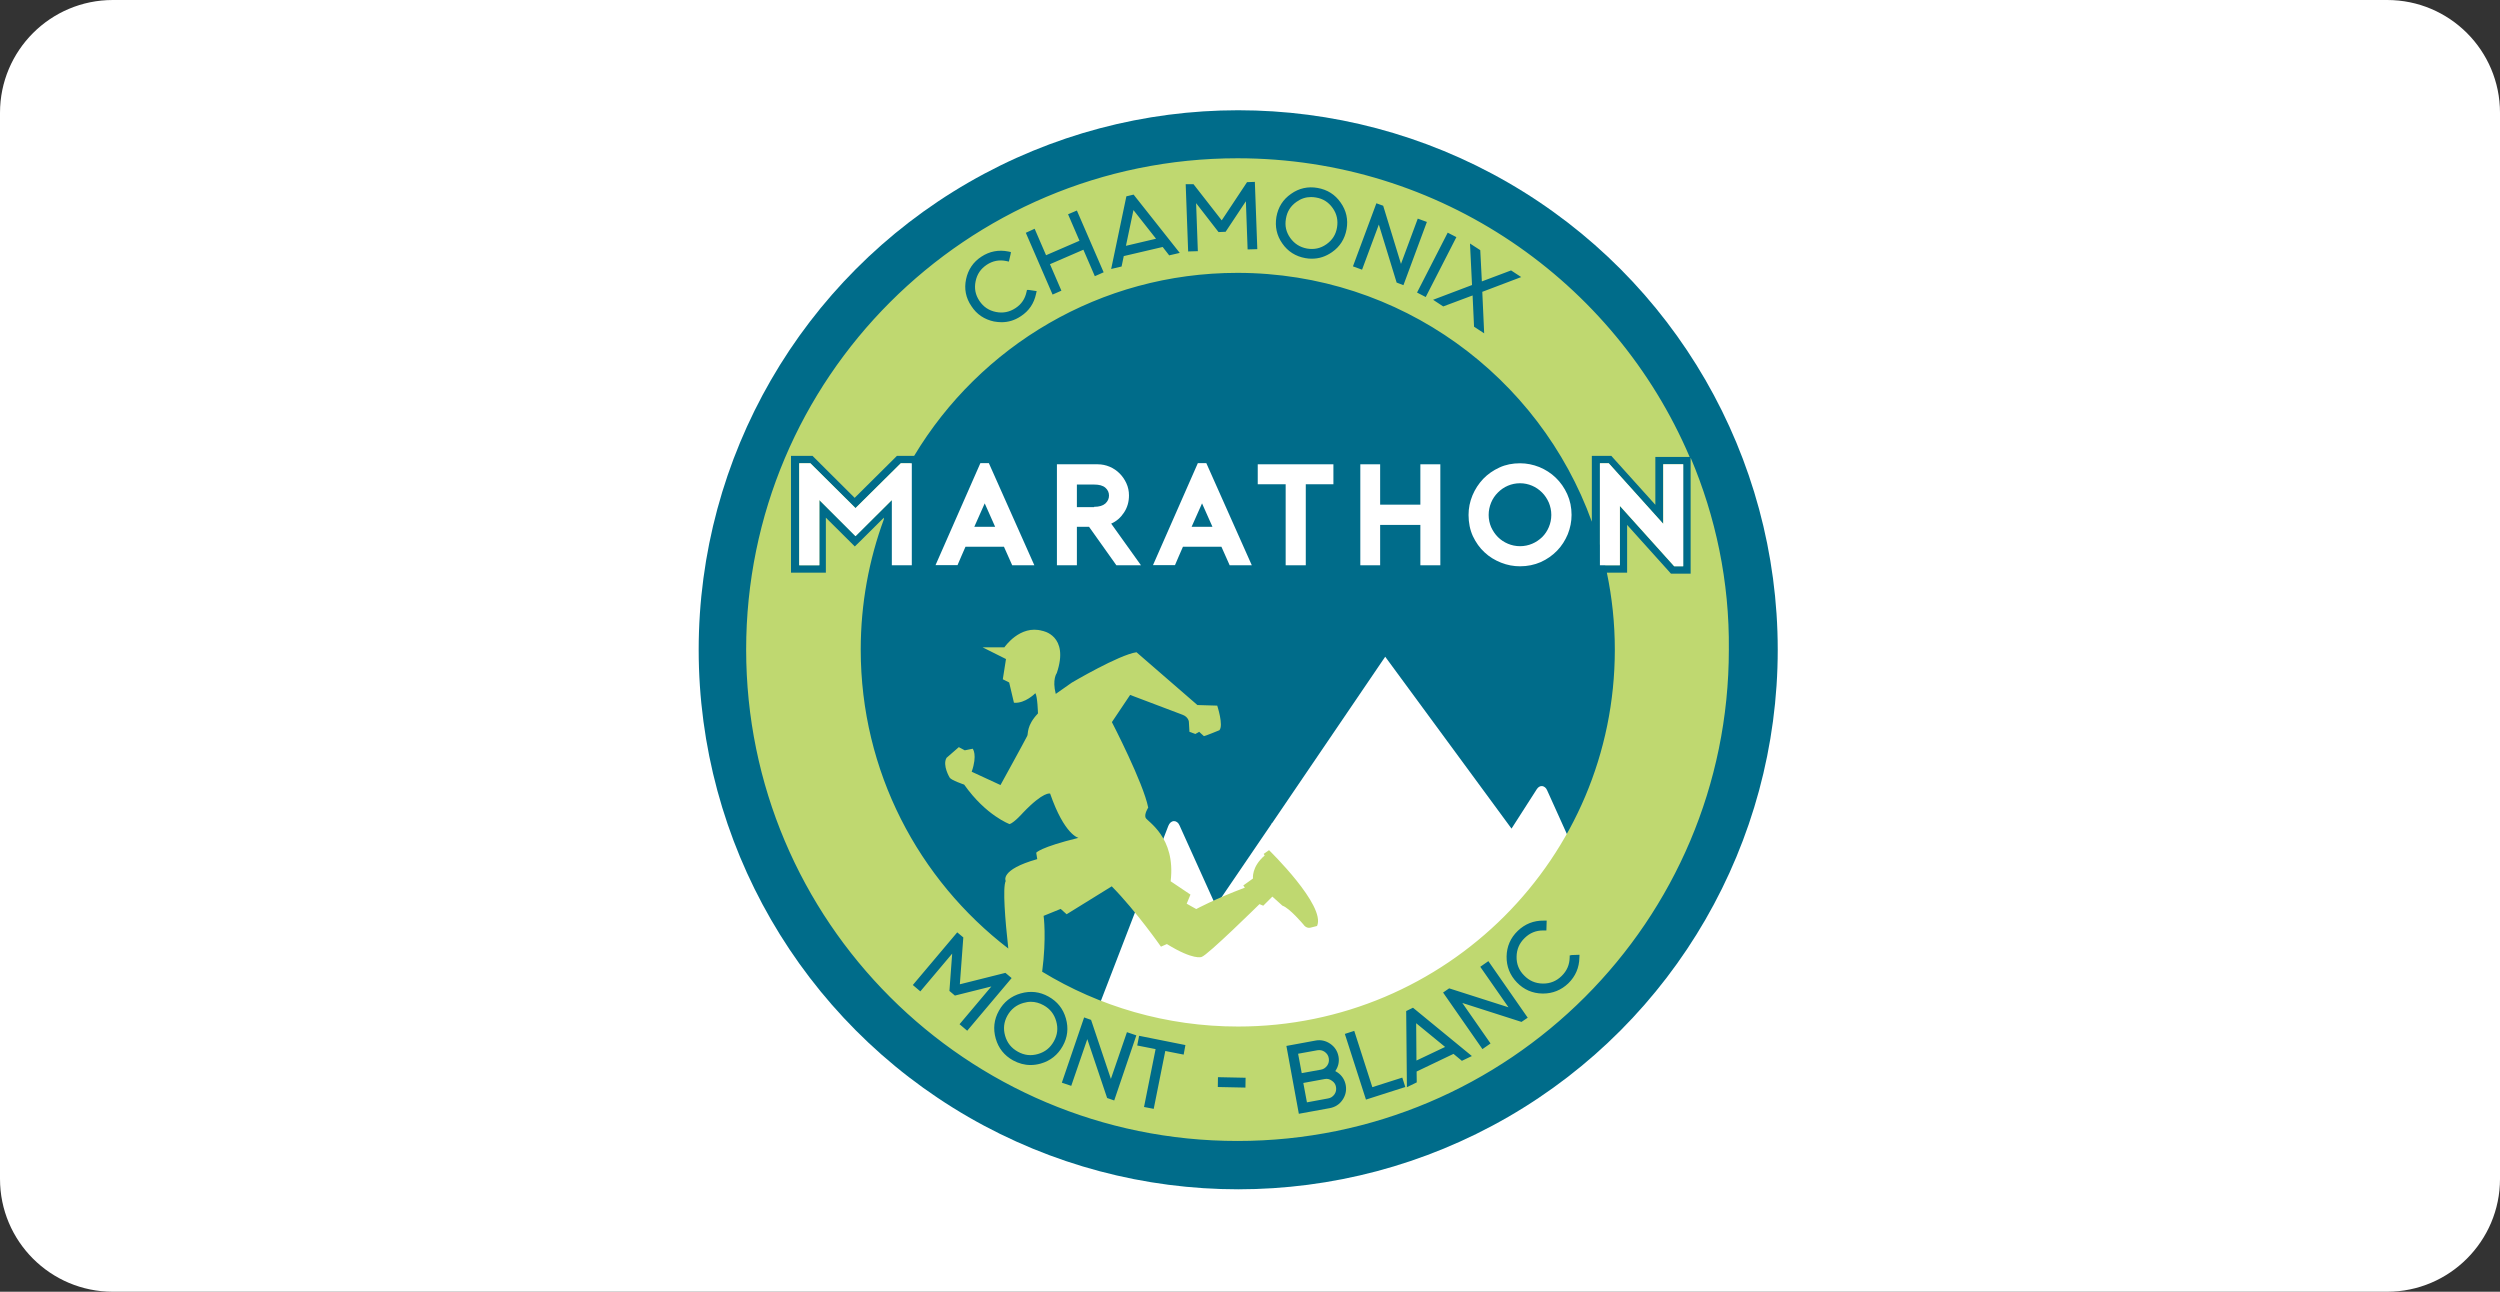 <?xml version="1.0" encoding="utf-8"?>
<!-- Generator: Adobe Illustrator 26.2.1, SVG Export Plug-In . SVG Version: 6.00 Build 0)  -->
<svg version="1.1" id="Calque_1" xmlns="http://www.w3.org/2000/svg" xmlns:xlink="http://www.w3.org/1999/xlink" x="0px" y="0px"
	 viewBox="0 0 172.79 89.28" style="enable-background:new 0 0 172.79 89.28;" xml:space="preserve">
<rect x="0" y="0" width="172.79" height="89.28" fill="#333333" stroke="none"/>
<style type="text/css">
	.st0{fill:#FFFFFF;}
	.st1{fill:#006C8A;}
	.st2{fill:#BFD870;}
</style>
<path class="st0" d="M164.99,89.28H7.8c-4.31,0-7.8-3.49-7.8-7.8V7.8C0,3.49,3.49,0,7.8,0h157.19c4.31,0,7.8,3.49,7.8,7.8v73.68
	C172.79,85.78,169.29,89.28,164.99,89.28z"/>
<g>
	<circle class="st1" cx="85.58" cy="44.91" r="37.29"/>
	<g>
		<path class="st0" d="M87.93,56.88l-0.02,0l-0.06,0.11l-3.82,5.61l-2.51-5.56c-0.08-0.19-0.23-0.29-0.39-0.29
			c-0.16,0.01-0.3,0.13-0.38,0.33l-4.75,12.33c2.96,1.16,6.19,1.79,9.57,1.79c9.79,0,18.32-5.35,22.85-13.28l-1.49-3.3
			c-0.07-0.17-0.2-0.27-0.34-0.29c-0.14-0.01-0.27,0.06-0.37,0.21l-1.75,2.73l-8.73-11.88L87.93,56.88z"/>
		<path class="st2" d="M114.96,36.21l-3.77-4.19h-0.61v5.61c0.14,0.47,0.26,0.95,0.37,1.44h1v-4.11l3.76,4.18h0.62v-7.05h-1.38
			V36.21z M72.13,69.48c-0.29-0.16-0.58-0.24-0.88-0.24c-0.17,0-0.34,0.03-0.52,0.08c-0.49,0.14-0.85,0.43-1.1,0.87
			c-0.25,0.45-0.3,0.91-0.16,1.4c0.14,0.49,0.43,0.85,0.88,1.1c0.45,0.25,0.9,0.3,1.39,0.16c0.49-0.14,0.85-0.43,1.1-0.88
			c0.25-0.45,0.3-0.9,0.16-1.39C72.86,70.09,72.58,69.73,72.13,69.48z M62.95,32.02h-0.69l-3.13,3.1l-3.12-3.1h-0.77v7.05h1.39
			v-4.51l2.5,2.49l2.51-2.49v0.07C62.03,33.73,62.47,32.86,62.95,32.02z M78.34,14.52l-0.52,2.47l2.08-0.49L78.34,14.52z
			 M99.88,72.36l-2-1.64l0.02,2.58L99.88,72.36z M90.34,17.18c0.49,0.08,0.93-0.01,1.34-0.3c0.41-0.29,0.65-0.67,0.73-1.16
			c0.08-0.49-0.01-0.93-0.3-1.34c-0.29-0.41-0.67-0.65-1.16-0.73c-0.12-0.02-0.23-0.03-0.34-0.03c-0.36,0-0.69,0.11-1,0.33
			c-0.41,0.29-0.65,0.67-0.73,1.16c-0.09,0.5,0.01,0.93,0.3,1.34C89.47,16.85,89.85,17.09,90.34,17.18z M91.55,74.58l-1.47,0.27
			l0.25,1.34l1.46-0.27c0.19-0.03,0.33-0.13,0.44-0.28c0.11-0.16,0.14-0.32,0.11-0.51c-0.03-0.19-0.13-0.33-0.28-0.43
			C91.9,74.58,91.73,74.54,91.55,74.58z M116.85,31.63v0.46v7.05v0.51h-0.51h-0.62h-0.23l-0.15-0.17l-2.88-3.2v2.79v0.51h-0.51
			h-0.89c0.36,1.72,0.55,3.5,0.55,5.33c0,14.38-11.66,26.04-26.04,26.04c-4.96,0-9.6-1.39-13.54-3.79c0.31-2.37,0.1-3.86,0.1-3.86
			l1.18-0.48l0.41,0.37l3.12-1.93c1.7,1.73,3.4,4.17,3.4,4.17l0.41-0.18c1.85,1.14,2.4,0.89,2.4,0.89c0.41-0.11,4-3.65,4-3.65
			l0.26,0.11l0.63-0.63l0.7,0.63c0.48,0.15,1.44,1.29,1.44,1.29c0.22,0.33,0.52,0.22,0.52,0.22L91.03,64
			c0.63-1.4-3.32-5.24-3.32-5.24l-0.37,0.26l0.07,0.11c-0.92,0.78-0.81,1.59-0.81,1.59l-0.67,0.48l0.11,0.15
			c-2.07,0.78-3.36,1.48-3.36,1.48l-0.66-0.37l0.26-0.63l-1.37-0.92c0.37-3.06-1.62-4.13-1.73-4.39c-0.11-0.26,0.18-0.7,0.18-0.7
			c-0.33-1.7-2.51-5.91-2.51-5.91l1.26-1.88l3.62,1.37c0.41,0.15,0.44,0.48,0.44,0.48l0.04,0.7l0.41,0.15l0.26-0.15l0.33,0.3
			c0.07,0,1.07-0.41,1.07-0.41c0.3-0.33-0.15-1.7-0.15-1.7l-1.37-0.04l-4.21-3.65c-1.22,0.18-4.47,2.1-4.47,2.1l-1.11,0.78
			c-0.26-1,0.07-1.44,0.07-1.44c0.89-2.62-1-2.92-1-2.92c-1.55-0.44-2.62,1.14-2.62,1.14h-1.51l1.62,0.81l-0.22,1.4l0.44,0.22
			l0.33,1.4c0.78,0.07,1.48-0.66,1.48-0.66c0.15,0.22,0.18,1.4,0.18,1.4c-0.81,0.85-0.66,1.4-0.74,1.55
			c-0.16,0.33-1.85,3.4-1.85,3.4l-1.99-0.92c0.41-1.18,0.07-1.59,0.07-1.59l-0.55,0.11l-0.41-0.22l-0.85,0.74
			c-0.3,0.52,0.22,1.37,0.22,1.37c0.11,0.18,1,0.48,1,0.48c1.51,2.14,3.14,2.73,3.14,2.73c0.33-0.11,0.92-0.78,0.92-0.78
			c1.44-1.51,1.88-1.33,1.88-1.33c1,2.88,1.96,3.06,1.96,3.06c-2.69,0.66-2.92,1.03-2.92,1.03l0.07,0.44
			c-2.62,0.74-2.18,1.51-2.18,1.51c-0.22,0.45-0.04,2.68,0.18,4.67c-6.2-4.76-10.2-12.24-10.2-20.66c0-3.17,0.57-6.21,1.6-9.01
			v-0.11l-1.65,1.64l-0.36,0.35l-0.36-0.36l-1.64-1.63v3.29v0.51h-0.51h-1.39h-0.51v-0.51v-7.05v-0.51h0.51h0.77h0.21l0.15,0.15
			l2.76,2.75l2.77-2.75l0.15-0.15h0.21h0.76h0.22c4.55-7.58,12.85-12.65,22.34-12.65c11.28,0,20.88,7.17,24.5,17.2v-4.04v-0.51h0.51
			h0.61h0.23l0.15,0.17l2.89,3.21v-2.8v-0.51h0.51h1.38h0.48c-5.18-12.13-17.22-20.64-31.25-20.64c-18.76,0-33.96,15.21-33.96,33.96
			c0,18.76,15.21,33.96,33.96,33.96c18.76,0,33.96-15.21,33.96-33.96C119.54,40.2,118.58,35.71,116.85,31.63z M102.31,17.29
			l0.11,2.16l2.02-0.76l0.7,0.46l-2.69,1.02l0.13,2.87l-0.7-0.46l-0.1-2.16l-2.03,0.76l-0.7-0.46l2.69-1.02l-0.14-2.87L102.31,17.29
			z M100.66,16.39l-2.12,4.14l-0.6-0.31l2.12-4.14L100.66,16.39z M95.13,14.05l0.47,0.17l1.23,4.02l1.16-3.13l0.63,0.23L97,19.71
			l-0.47-0.18l-1.23-4.01l-1.16,3.12l-0.63-0.23L95.13,14.05z M88.22,14.99c0.12-0.67,0.45-1.2,1.01-1.59
			c0.55-0.39,1.17-0.53,1.84-0.41c0.67,0.12,1.2,0.45,1.59,1.01c0.39,0.55,0.53,1.17,0.41,1.84c-0.12,0.67-0.46,1.21-1.01,1.59
			c-0.43,0.3-0.89,0.45-1.39,0.45c-0.15,0-0.29-0.01-0.45-0.04c-0.67-0.12-1.21-0.46-1.59-1.01C88.24,16.28,88.11,15.66,88.22,14.99
			z M82.49,12.73l1.95,2.5l1.75-2.64l0.54-0.02l0.17,4.65l-0.67,0.02l-0.12-3.33l-1.4,2.11l-0.49,0.02l-1.55-2l0.12,3.32l-0.67,0.02
			l-0.17-4.65L82.49,12.73z M77.85,13.57l0.5-0.12l3.19,4.03l-0.73,0.17l-0.45-0.58l-2.69,0.63l-0.15,0.72l-0.72,0.17L77.85,13.57z
			 M71.51,15.81l0.79,1.83l2.31-1l-0.79-1.83l0.61-0.26l1.85,4.27l-0.61,0.27l-0.79-1.83l-2.31,1l0.79,1.83l-0.61,0.27l-1.85-4.27
			L71.51,15.81z M66.77,19.3c0.14-0.66,0.49-1.19,1.06-1.56c0.56-0.37,1.19-0.49,1.85-0.36l0.19,0.04l-0.02,0.14l-0.12,0.52
			l-0.19-0.04c-0.49-0.1-0.93-0.01-1.34,0.26c-0.42,0.28-0.67,0.65-0.77,1.14c-0.1,0.49-0.02,0.93,0.26,1.35
			c0.28,0.42,0.65,0.67,1.14,0.77c0.48,0.1,0.94,0.01,1.35-0.26c0.42-0.27,0.67-0.65,0.77-1.13l0.03-0.13l0.13,0l0.54,0.08
			l-0.04,0.18c-0.14,0.67-0.49,1.19-1.06,1.56c-0.42,0.28-0.86,0.41-1.33,0.41c-0.17,0-0.34-0.02-0.52-0.05
			c-0.66-0.14-1.19-0.49-1.56-1.06C66.75,20.59,66.63,19.96,66.77,19.3z M66.32,70.79l2.2-2.61L66,68.81l-0.38-0.32l0.19-2.58
			l-2.2,2.61l-0.52-0.44l3.07-3.64l0.42,0.35l-0.24,3.24l3.15-0.79l0.43,0.36l-3.07,3.64L66.32,70.79z M71.93,73.51
			c-0.24,0.07-0.48,0.1-0.71,0.1c-0.41,0-0.81-0.11-1.2-0.32c-0.61-0.34-1.01-0.84-1.2-1.51c-0.19-0.67-0.12-1.31,0.22-1.92
			c0.33-0.6,0.84-1.01,1.51-1.2c0.67-0.19,1.31-0.12,1.92,0.22c0.61,0.34,1.01,0.84,1.2,1.51c0.19,0.67,0.12,1.31-0.22,1.91
			C73.11,72.91,72.6,73.32,71.93,73.51z M77.01,76.06l-0.49-0.17l-1.37-4.07l-1.11,3.23l-0.65-0.22l1.54-4.51l0.48,0.17l1.37,4.08
			l1.11-3.23l0.65,0.22L77.01,76.06z M81.81,72.89l-1.27-0.25l-0.8,4l-0.67-0.13l0.8-4l-1.27-0.25l0.13-0.67l3.2,0.64L81.81,72.89z
			 M86.08,75.17l-1.91-0.04l0.01-0.68l1.91,0.04L86.08,75.17z M92.79,76.02c-0.21,0.31-0.51,0.5-0.88,0.57l-2.14,0.39l-0.86-4.69
			l2.01-0.37c0.37-0.07,0.71,0.01,1.02,0.22c0.31,0.21,0.5,0.51,0.57,0.87c0.07,0.37-0.01,0.71-0.22,1.02
			c0.05,0.03,0.1,0.06,0.15,0.09c0.31,0.21,0.5,0.51,0.57,0.87C93.08,75.37,93,75.71,92.79,76.02z M94.41,76l-1.46-4.54l0.65-0.21
			l1.25,3.89l2.07-0.66l0.21,0.65L94.41,76z M101.04,73.32l-0.58-0.48l-2.55,1.22l0.01,0.75l-0.68,0.33l-0.05-5.26l0.47-0.23
			l4.07,3.34L101.04,73.32z M105.16,70.63l-4.09-1.31l1.95,2.8l-0.56,0.39l-2.72-3.91l0.42-0.29l4.1,1.31l-1.95-2.8l0.56-0.39
			l2.72,3.91L105.16,70.63z M109.16,66.19c-0.01,0.69-0.27,1.29-0.76,1.77c-0.49,0.47-1.08,0.71-1.75,0.71c-0.01,0-0.03,0-0.04,0
			c-0.69-0.01-1.29-0.27-1.77-0.77c-0.48-0.5-0.72-1.1-0.71-1.79c0.01-0.69,0.27-1.29,0.77-1.77c0.5-0.48,1.1-0.72,1.79-0.71l0.21,0
			l-0.02,0.68l-0.2,0c-0.01,0-0.02,0-0.03,0c-0.5,0-0.91,0.17-1.27,0.52c-0.37,0.36-0.55,0.78-0.56,1.29
			c-0.01,0.51,0.16,0.94,0.52,1.3c0.36,0.37,0.78,0.55,1.29,0.56c0.01,0,0.02,0,0.03,0c0.49,0,0.91-0.17,1.27-0.52
			c0.37-0.36,0.55-0.78,0.56-1.29l0-0.13l0.13-0.03l0.55-0.02L109.16,66.19z M91.73,73.65c0.11-0.16,0.14-0.32,0.11-0.51
			c-0.03-0.19-0.13-0.33-0.28-0.44c-0.16-0.11-0.32-0.14-0.51-0.11l-1.33,0.24l0.25,1.34l1.33-0.24
			C91.48,73.9,91.62,73.8,91.73,73.65z"/>
		<path class="st0" d="M68.35,32.02l3.14,7.05h-1.53l-0.57-1.28h-2.66c-0.09,0.2-0.18,0.41-0.28,0.64c-0.1,0.23-0.19,0.44-0.27,0.63
			h-1.52l3.1-7.05H68.35z M68.78,36.41l-0.72-1.62l-0.72,1.62H68.78z"/>
		<path class="st0" d="M78.86,39.07h-1.7l-1.89-2.66h-0.84v2.66h-1.38v-6.98h2.82c0.29,0,0.57,0.06,0.83,0.17
			c0.26,0.11,0.49,0.27,0.68,0.46c0.2,0.2,0.35,0.42,0.47,0.68c0.12,0.26,0.18,0.54,0.18,0.84c0,0.44-0.11,0.83-0.34,1.18
			c-0.23,0.35-0.52,0.61-0.89,0.77L78.86,39.07z M75.62,35.03c0.35,0,0.61-0.08,0.78-0.23c0.17-0.16,0.25-0.34,0.25-0.55
			c0-0.21-0.08-0.39-0.25-0.54c-0.17-0.15-0.43-0.22-0.78-0.22h-1.19v1.56H75.62z"/>
		<path class="st0" d="M83.38,32.02l3.14,7.05h-1.53l-0.57-1.28h-2.66c-0.09,0.2-0.18,0.41-0.28,0.64c-0.1,0.23-0.19,0.44-0.27,0.63
			h-1.52l3.1-7.05H83.38z M83.8,36.41l-0.72-1.62l-0.72,1.62H83.8z"/>
		<polygon class="st0" points="92.16,33.47 90.25,33.47 90.25,39.07 88.86,39.07 88.86,33.47 86.93,33.47 86.93,32.09 92.16,32.09 
					"/>
		<polygon class="st0" points="99.55,32.09 99.55,39.07 98.17,39.07 98.17,36.28 95.39,36.28 95.39,39.07 94.02,39.07 94.02,32.09 
			95.39,32.09 95.39,34.88 98.17,34.88 98.17,32.09 		"/>
		<path class="st0" d="M105.06,39.14c-0.45,0-0.88-0.08-1.31-0.25c-0.43-0.17-0.81-0.4-1.14-0.71c-0.34-0.31-0.6-0.68-0.81-1.12
			c-0.2-0.44-0.3-0.93-0.3-1.47c0-0.47,0.09-0.91,0.27-1.35c0.18-0.43,0.43-0.81,0.74-1.14c0.32-0.33,0.69-0.59,1.13-0.79
			c0.43-0.2,0.91-0.29,1.42-0.29c0.46,0,0.9,0.09,1.33,0.26c0.43,0.18,0.81,0.42,1.14,0.74c0.33,0.32,0.59,0.69,0.79,1.13
			c0.2,0.44,0.3,0.92,0.3,1.44c0,0.46-0.09,0.9-0.26,1.33c-0.18,0.43-0.42,0.81-0.74,1.14c-0.32,0.33-0.69,0.59-1.13,0.79
			C106.05,39.04,105.58,39.14,105.06,39.14 M105.06,33.4c-0.3,0-0.58,0.06-0.84,0.17c-0.26,0.11-0.49,0.27-0.69,0.47
			c-0.2,0.2-0.36,0.43-0.47,0.7c-0.11,0.27-0.17,0.55-0.17,0.85c0,0.3,0.06,0.58,0.17,0.84c0.12,0.26,0.27,0.49,0.47,0.69
			c0.2,0.2,0.43,0.35,0.69,0.46c0.26,0.11,0.54,0.17,0.84,0.17c0.3,0,0.58-0.06,0.84-0.17c0.26-0.11,0.49-0.27,0.69-0.46
			c0.2-0.2,0.35-0.43,0.46-0.69c0.11-0.26,0.17-0.54,0.17-0.84c0-0.3-0.06-0.58-0.17-0.85c-0.12-0.27-0.27-0.5-0.47-0.7
			c-0.2-0.2-0.43-0.36-0.69-0.47C105.63,33.46,105.35,33.4,105.06,33.4"/>
		<polygon class="st0" points="63.02,39.07 63.02,32.02 62.26,32.02 59.13,35.12 56.01,32.02 55.24,32.02 55.24,39.07 56.63,39.07 
			56.63,34.56 59.13,37.06 61.64,34.56 61.64,39.07 		"/>
		<polygon class="st0" points="111.19,32.02 110.58,32.02 110.58,39.07 111.96,39.07 111.96,34.96 115.72,39.14 116.34,39.14 
			116.34,32.09 114.96,32.09 114.96,36.21 		"/>
	</g>
</g>
</svg>
